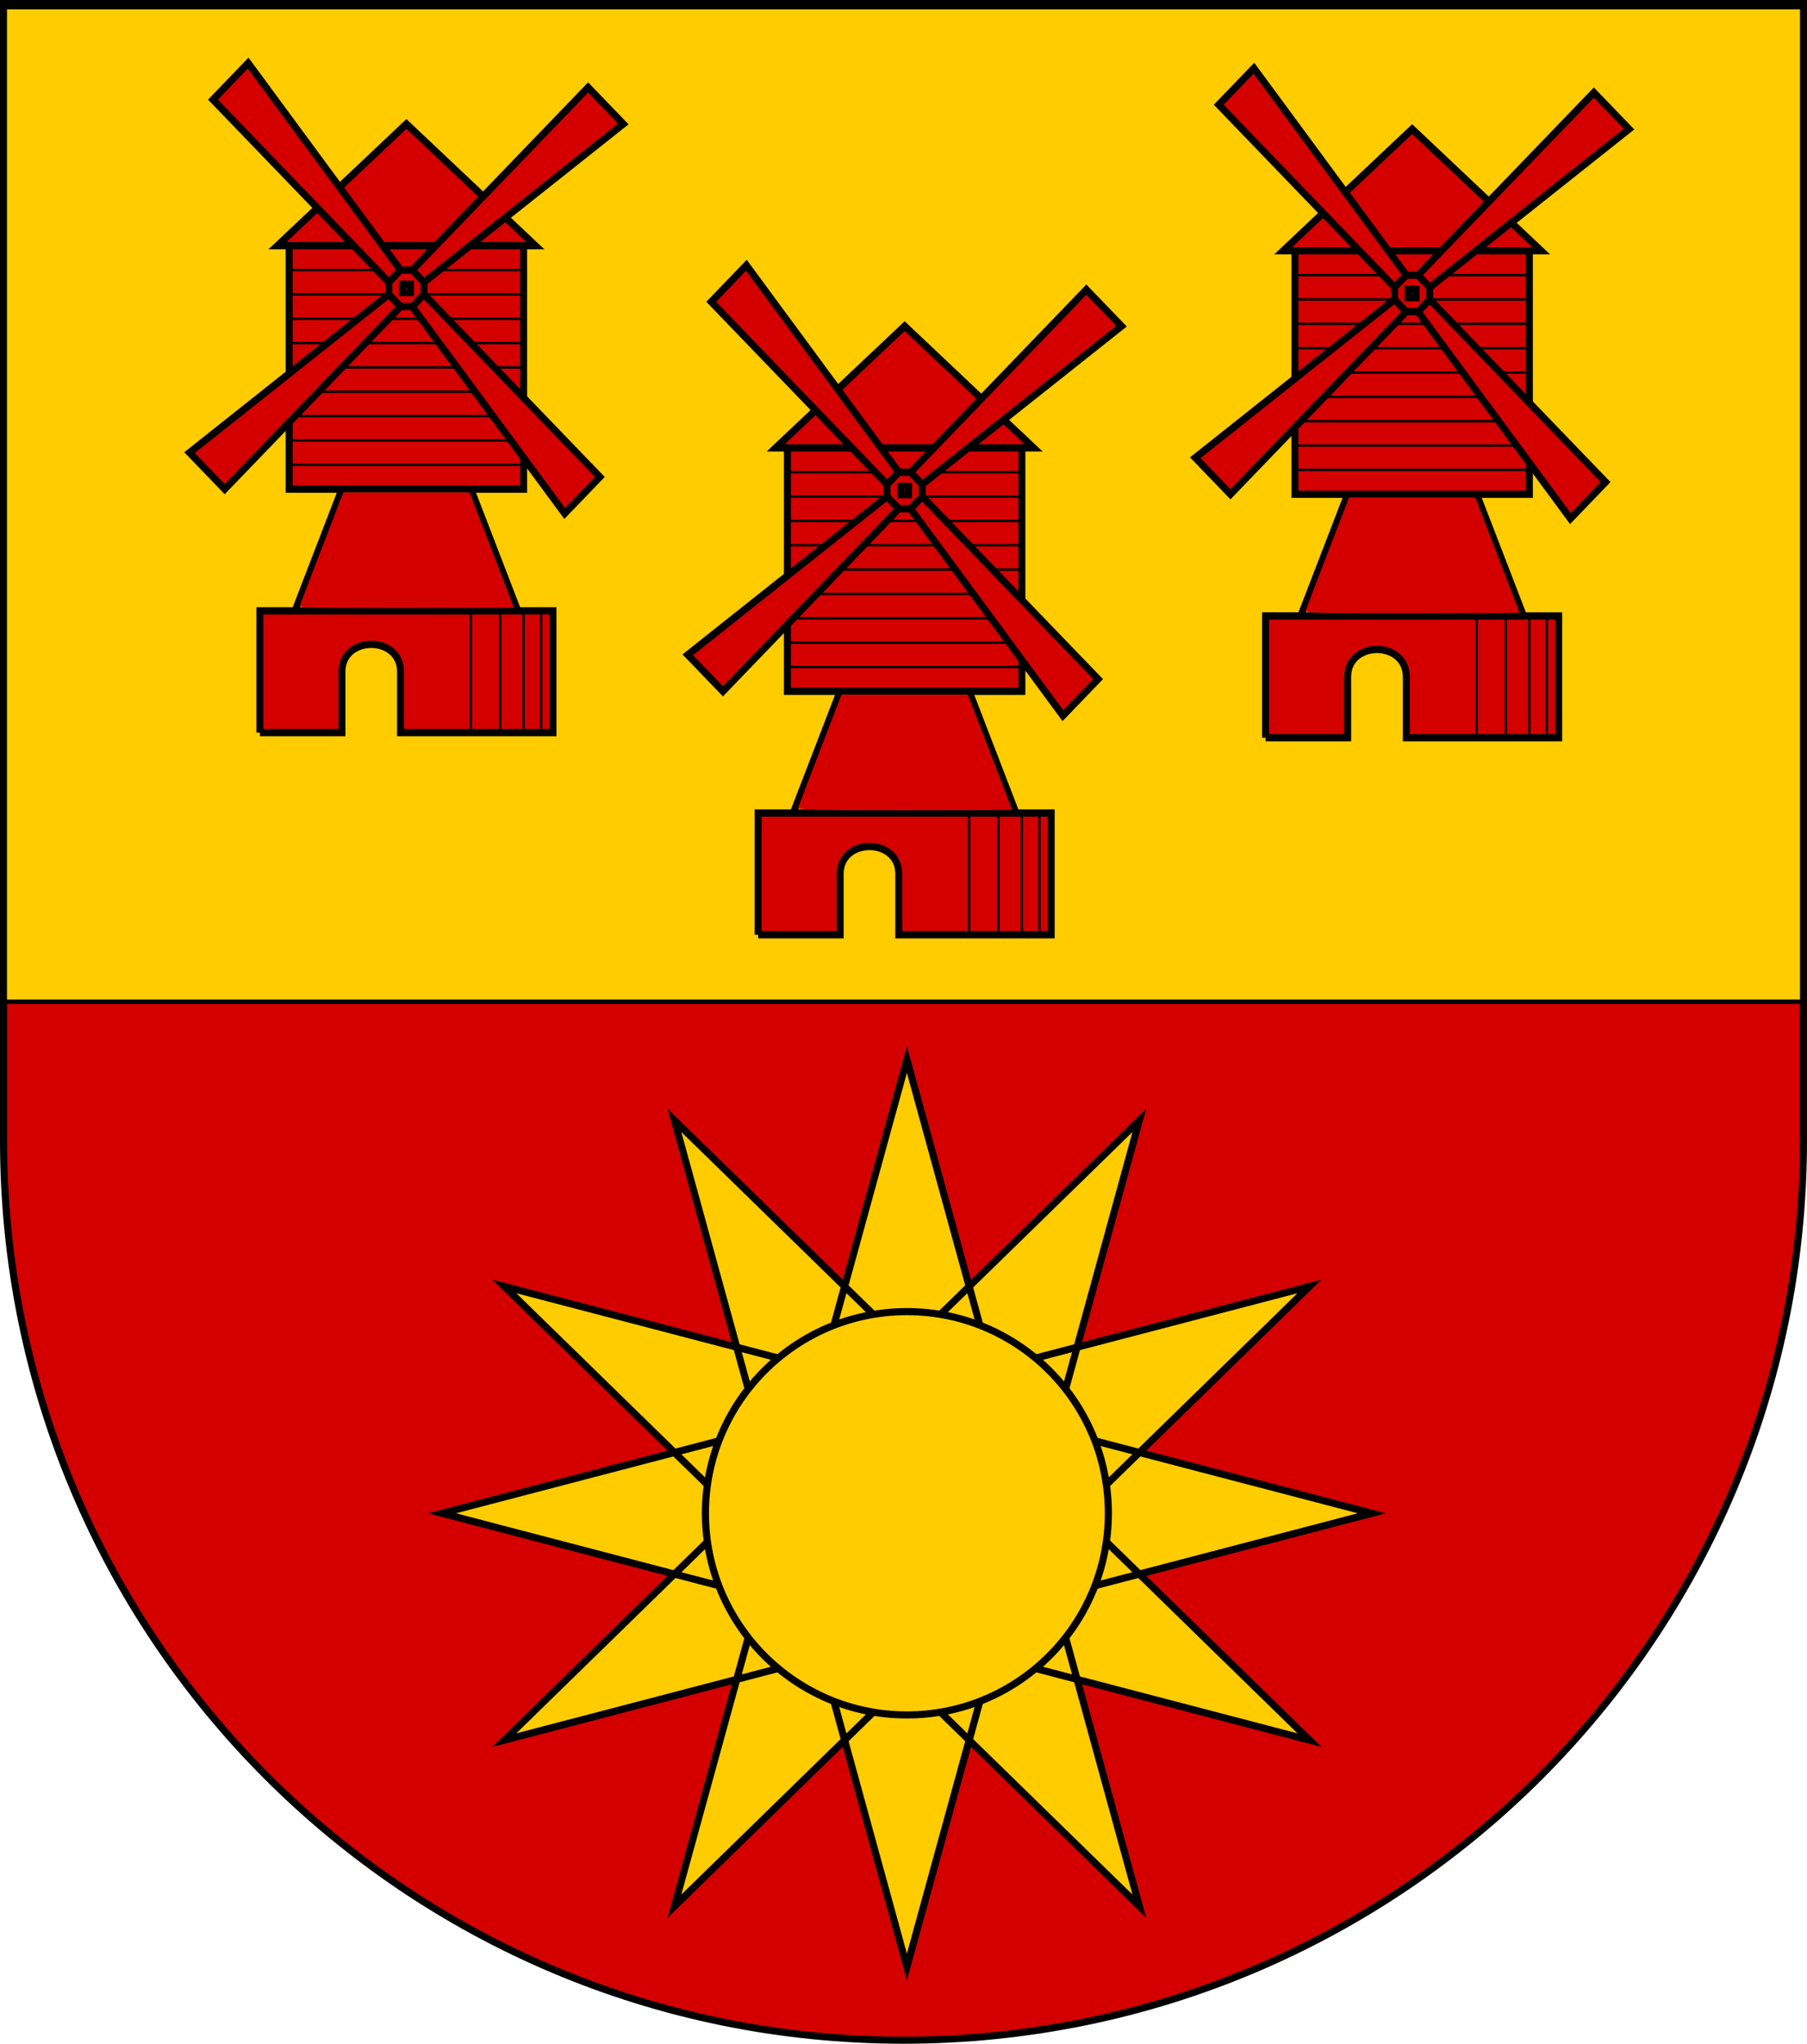<?xml version="1.0" encoding="UTF-8" standalone="no"?>
<!-- Created with Inkscape (http://www.inkscape.org/) -->

<svg
   xmlns:dc="http://purl.org/dc/elements/1.1/"
   xmlns:cc="http://creativecommons.org/ns#"
   xmlns:rdf="http://www.w3.org/1999/02/22-rdf-syntax-ns#"
   xmlns:svg="http://www.w3.org/2000/svg"
   xmlns="http://www.w3.org/2000/svg"
   xmlns:xlink="http://www.w3.org/1999/xlink"
   xmlns:sodipodi="http://sodipodi.sourceforge.net/DTD/sodipodi-0.dtd"
   xmlns:inkscape="http://www.inkscape.org/namespaces/inkscape"
   width="763"
   height="863"
   id="svg2"
   version="1.1"
   inkscape:version="0.48.0 r9654"
   sodipodi:docname="Wappen_Herrschaft_Sommerheide.svg">
  <defs
     id="defs4">
    <inkscape:perspective
       sodipodi:type="inkscape:persp3d"
       inkscape:vp_x="0 : 526.18109 : 1"
       inkscape:vp_y="0 : 1000 : 0"
       inkscape:vp_z="744.09448 : 526.18109 : 1"
       inkscape:persp3d-origin="372.04724 : 350.78739 : 1"
       id="perspective10" />
    <inkscape:perspective
       id="perspective2828"
       inkscape:persp3d-origin="0.5 : 0.33333333 : 1"
       inkscape:vp_z="1 : 0.5 : 1"
       inkscape:vp_y="0 : 1000 : 0"
       inkscape:vp_x="0 : 0.5 : 1"
       sodipodi:type="inkscape:persp3d" />
    <inkscape:perspective
       id="perspective2828-7"
       inkscape:persp3d-origin="0.5 : 0.33333333 : 1"
       inkscape:vp_z="1 : 0.5 : 1"
       inkscape:vp_y="0 : 1000 : 0"
       inkscape:vp_x="0 : 0.5 : 1"
       sodipodi:type="inkscape:persp3d" />
    <inkscape:perspective
       id="perspective3640"
       inkscape:persp3d-origin="0.5 : 0.33333333 : 1"
       inkscape:vp_z="1 : 0.5 : 1"
       inkscape:vp_y="0 : 1000 : 0"
       inkscape:vp_x="0 : 0.5 : 1"
       sodipodi:type="inkscape:persp3d" />
    <inkscape:perspective
       id="perspective3670"
       inkscape:persp3d-origin="0.5 : 0.33333333 : 1"
       inkscape:vp_z="1 : 0.5 : 1"
       inkscape:vp_y="0 : 1000 : 0"
       inkscape:vp_x="0 : 0.5 : 1"
       sodipodi:type="inkscape:persp3d" />
    <inkscape:perspective
       id="perspective3693"
       inkscape:persp3d-origin="0.5 : 0.33333333 : 1"
       inkscape:vp_z="1 : 0.5 : 1"
       inkscape:vp_y="0 : 1000 : 0"
       inkscape:vp_x="0 : 0.5 : 1"
       sodipodi:type="inkscape:persp3d" />
    <inkscape:perspective
       id="perspective3720"
       inkscape:persp3d-origin="0.5 : 0.33333333 : 1"
       inkscape:vp_z="1 : 0.5 : 1"
       inkscape:vp_y="0 : 1000 : 0"
       inkscape:vp_x="0 : 0.5 : 1"
       sodipodi:type="inkscape:persp3d" />
    <inkscape:perspective
       id="perspective3747"
       inkscape:persp3d-origin="0.5 : 0.33333333 : 1"
       inkscape:vp_z="1 : 0.5 : 1"
       inkscape:vp_y="0 : 1000 : 0"
       inkscape:vp_x="0 : 0.5 : 1"
       sodipodi:type="inkscape:persp3d" />
    <inkscape:perspective
       id="perspective3763"
       inkscape:persp3d-origin="0.5 : 0.33333333 : 1"
       inkscape:vp_z="1 : 0.5 : 1"
       inkscape:vp_y="0 : 1000 : 0"
       inkscape:vp_x="0 : 0.5 : 1"
       sodipodi:type="inkscape:persp3d" />
    <inkscape:perspective
       id="perspective3792"
       inkscape:persp3d-origin="0.5 : 0.33333333 : 1"
       inkscape:vp_z="1 : 0.5 : 1"
       inkscape:vp_y="0 : 1000 : 0"
       inkscape:vp_x="0 : 0.5 : 1"
       sodipodi:type="inkscape:persp3d" />
    <inkscape:perspective
       id="perspective3814"
       inkscape:persp3d-origin="0.5 : 0.33333333 : 1"
       inkscape:vp_z="1 : 0.5 : 1"
       inkscape:vp_y="0 : 1000 : 0"
       inkscape:vp_x="0 : 0.5 : 1"
       sodipodi:type="inkscape:persp3d" />
    <inkscape:perspective
       id="perspective3841"
       inkscape:persp3d-origin="0.5 : 0.33333333 : 1"
       inkscape:vp_z="1 : 0.5 : 1"
       inkscape:vp_y="0 : 1000 : 0"
       inkscape:vp_x="0 : 0.5 : 1"
       sodipodi:type="inkscape:persp3d" />
    <inkscape:perspective
       id="perspective3841-5"
       inkscape:persp3d-origin="0.5 : 0.33333333 : 1"
       inkscape:vp_z="1 : 0.5 : 1"
       inkscape:vp_y="0 : 1000 : 0"
       inkscape:vp_x="0 : 0.5 : 1"
       sodipodi:type="inkscape:persp3d" />
    <inkscape:perspective
       id="perspective3872"
       inkscape:persp3d-origin="0.5 : 0.33333333 : 1"
       inkscape:vp_z="1 : 0.5 : 1"
       inkscape:vp_y="0 : 1000 : 0"
       inkscape:vp_x="0 : 0.5 : 1"
       sodipodi:type="inkscape:persp3d" />
    <inkscape:perspective
       id="perspective3898"
       inkscape:persp3d-origin="0.5 : 0.33333333 : 1"
       inkscape:vp_z="1 : 0.5 : 1"
       inkscape:vp_y="0 : 1000 : 0"
       inkscape:vp_x="0 : 0.5 : 1"
       sodipodi:type="inkscape:persp3d" />
    <inkscape:perspective
       id="perspective3920"
       inkscape:persp3d-origin="0.5 : 0.33333333 : 1"
       inkscape:vp_z="1 : 0.5 : 1"
       inkscape:vp_y="0 : 1000 : 0"
       inkscape:vp_x="0 : 0.5 : 1"
       sodipodi:type="inkscape:persp3d" />
    <inkscape:perspective
       id="perspective2860"
       inkscape:persp3d-origin="0.5 : 0.33333333 : 1"
       inkscape:vp_z="1 : 0.5 : 1"
       inkscape:vp_y="0 : 1000 : 0"
       inkscape:vp_x="0 : 0.5 : 1"
       sodipodi:type="inkscape:persp3d" />
    <inkscape:perspective
       id="perspective3672"
       inkscape:persp3d-origin="0.5 : 0.33333333 : 1"
       inkscape:vp_z="1 : 0.5 : 1"
       inkscape:vp_y="0 : 1000 : 0"
       inkscape:vp_x="0 : 0.5 : 1"
       sodipodi:type="inkscape:persp3d" />
    <inkscape:perspective
       id="perspective3695"
       inkscape:persp3d-origin="0.5 : 0.33333333 : 1"
       inkscape:vp_z="1 : 0.5 : 1"
       inkscape:vp_y="0 : 1000 : 0"
       inkscape:vp_x="0 : 0.5 : 1"
       sodipodi:type="inkscape:persp3d" />
    <inkscape:perspective
       id="perspective3261"
       inkscape:persp3d-origin="0.5 : 0.33333333 : 1"
       inkscape:vp_z="1 : 0.5 : 1"
       inkscape:vp_y="0 : 1000 : 0"
       inkscape:vp_x="0 : 0.5 : 1"
       sodipodi:type="inkscape:persp3d" />
    <inkscape:perspective
       id="perspective2828-1"
       inkscape:persp3d-origin="0.5 : 0.33333333 : 1"
       inkscape:vp_z="1 : 0.5 : 1"
       inkscape:vp_y="0 : 1000 : 0"
       inkscape:vp_x="0 : 0.5 : 1"
       sodipodi:type="inkscape:persp3d" />
    <inkscape:perspective
       id="perspective3652"
       inkscape:persp3d-origin="0.5 : 0.33333333 : 1"
       inkscape:vp_z="1 : 0.5 : 1"
       inkscape:vp_y="0 : 1000 : 0"
       inkscape:vp_x="0 : 0.5 : 1"
       sodipodi:type="inkscape:persp3d" />
    <inkscape:perspective
       id="perspective3652-2"
       inkscape:persp3d-origin="0.5 : 0.33333333 : 1"
       inkscape:vp_z="1 : 0.5 : 1"
       inkscape:vp_y="0 : 1000 : 0"
       inkscape:vp_x="0 : 0.5 : 1"
       sodipodi:type="inkscape:persp3d" />
    <inkscape:perspective
       id="perspective3652-5"
       inkscape:persp3d-origin="0.5 : 0.33333333 : 1"
       inkscape:vp_z="1 : 0.5 : 1"
       inkscape:vp_y="0 : 1000 : 0"
       inkscape:vp_x="0 : 0.5 : 1"
       sodipodi:type="inkscape:persp3d" />
    <inkscape:perspective
       id="perspective3727"
       inkscape:persp3d-origin="0.5 : 0.33333333 : 1"
       inkscape:vp_z="1 : 0.5 : 1"
       inkscape:vp_y="0 : 1000 : 0"
       inkscape:vp_x="0 : 0.5 : 1"
       sodipodi:type="inkscape:persp3d" />
    <inkscape:perspective
       id="perspective3843"
       inkscape:persp3d-origin="0.5 : 0.33333333 : 1"
       inkscape:vp_z="1 : 0.5 : 1"
       inkscape:vp_y="0 : 1000 : 0"
       inkscape:vp_x="0 : 0.5 : 1"
       sodipodi:type="inkscape:persp3d" />
    <inkscape:perspective
       id="perspective3970"
       inkscape:persp3d-origin="0.5 : 0.33333333 : 1"
       inkscape:vp_z="1 : 0.5 : 1"
       inkscape:vp_y="0 : 1000 : 0"
       inkscape:vp_x="0 : 0.5 : 1"
       sodipodi:type="inkscape:persp3d" />
    <inkscape:perspective
       id="perspective4007"
       inkscape:persp3d-origin="0.5 : 0.33333333 : 1"
       inkscape:vp_z="1 : 0.5 : 1"
       inkscape:vp_y="0 : 1000 : 0"
       inkscape:vp_x="0 : 0.5 : 1"
       sodipodi:type="inkscape:persp3d" />
    <inkscape:perspective
       id="perspective4062"
       inkscape:persp3d-origin="0.5 : 0.33333333 : 1"
       inkscape:vp_z="1 : 0.5 : 1"
       inkscape:vp_y="0 : 1000 : 0"
       inkscape:vp_x="0 : 0.5 : 1"
       sodipodi:type="inkscape:persp3d" />
    <inkscape:perspective
       id="perspective4153"
       inkscape:persp3d-origin="0.5 : 0.33333333 : 1"
       inkscape:vp_z="1 : 0.5 : 1"
       inkscape:vp_y="0 : 1000 : 0"
       inkscape:vp_x="0 : 0.5 : 1"
       sodipodi:type="inkscape:persp3d" />
    <inkscape:perspective
       id="perspective4316"
       inkscape:persp3d-origin="0.5 : 0.33333333 : 1"
       inkscape:vp_z="1 : 0.5 : 1"
       inkscape:vp_y="0 : 1000 : 0"
       inkscape:vp_x="0 : 0.5 : 1"
       sodipodi:type="inkscape:persp3d" />
    <inkscape:perspective
       id="perspective4316-9"
       inkscape:persp3d-origin="0.5 : 0.33333333 : 1"
       inkscape:vp_z="1 : 0.5 : 1"
       inkscape:vp_y="0 : 1000 : 0"
       inkscape:vp_x="0 : 0.5 : 1"
       sodipodi:type="inkscape:persp3d" />
    <inkscape:perspective
       id="perspective2898"
       inkscape:persp3d-origin="0.5 : 0.33333333 : 1"
       inkscape:vp_z="1 : 0.5 : 1"
       inkscape:vp_y="0 : 1000 : 0"
       inkscape:vp_x="0 : 0.5 : 1"
       sodipodi:type="inkscape:persp3d" />
    <inkscape:perspective
       id="perspective3337"
       inkscape:persp3d-origin="0.5 : 0.33333333 : 1"
       inkscape:vp_z="1 : 0.5 : 1"
       inkscape:vp_y="0 : 1000 : 0"
       inkscape:vp_x="0 : 0.5 : 1"
       sodipodi:type="inkscape:persp3d" />
    <inkscape:perspective
       id="perspective3373"
       inkscape:persp3d-origin="0.5 : 0.33333333 : 1"
       inkscape:vp_z="1 : 0.5 : 1"
       inkscape:vp_y="0 : 1000 : 0"
       inkscape:vp_x="0 : 0.5 : 1"
       sodipodi:type="inkscape:persp3d" />
    <inkscape:perspective
       id="perspective2996"
       inkscape:persp3d-origin="0.5 : 0.33333333 : 1"
       inkscape:vp_z="1 : 0.5 : 1"
       inkscape:vp_y="0 : 1000 : 0"
       inkscape:vp_x="0 : 0.5 : 1"
       sodipodi:type="inkscape:persp3d" />
    <inkscape:perspective
       id="perspective3149"
       inkscape:persp3d-origin="0.5 : 0.33333333 : 1"
       inkscape:vp_z="1 : 0.5 : 1"
       inkscape:vp_y="0 : 1000 : 0"
       inkscape:vp_x="0 : 0.5 : 1"
       sodipodi:type="inkscape:persp3d" />
    <inkscape:perspective
       id="perspective3758"
       inkscape:persp3d-origin="0.5 : 0.33333333 : 1"
       inkscape:vp_z="1 : 0.5 : 1"
       inkscape:vp_y="0 : 1000 : 0"
       inkscape:vp_x="0 : 0.5 : 1"
       sodipodi:type="inkscape:persp3d" />
    <inkscape:perspective
       id="perspective3742"
       inkscape:persp3d-origin="0.5 : 0.33333333 : 1"
       inkscape:vp_z="1 : 0.5 : 1"
       inkscape:vp_y="0 : 1000 : 0"
       inkscape:vp_x="0 : 0.5 : 1"
       sodipodi:type="inkscape:persp3d" />
    <inkscape:perspective
       id="perspective3773"
       inkscape:persp3d-origin="0.5 : 0.33333333 : 1"
       inkscape:vp_z="1 : 0.5 : 1"
       inkscape:vp_y="0 : 1000 : 0"
       inkscape:vp_x="0 : 0.5 : 1"
       sodipodi:type="inkscape:persp3d" />
    <inkscape:perspective
       id="perspective3884"
       inkscape:persp3d-origin="0.5 : 0.33333333 : 1"
       inkscape:vp_z="1 : 0.5 : 1"
       inkscape:vp_y="0 : 1000 : 0"
       inkscape:vp_x="0 : 0.5 : 1"
       sodipodi:type="inkscape:persp3d" />
    <inkscape:perspective
       id="perspective3020"
       inkscape:persp3d-origin="0.5 : 0.33333333 : 1"
       inkscape:vp_z="1 : 0.5 : 1"
       inkscape:vp_y="0 : 1000 : 0"
       inkscape:vp_x="0 : 0.5 : 1"
       sodipodi:type="inkscape:persp3d" />
    <style
       id="style3209"
       type="text/css">
  .Rand1 { stroke: #202020; stroke-width:15; }
  .Rand2 { stroke: #202020; stroke-width:30; }
  .Rand6 { stroke: #202020; stroke-width:90; }
  .Schwarz { fill: #000000; }
  .Grün { fill: #00b200; }
  .Rot { fill: #ff0000; }
  .Gold { fill: #ffef00; }
  .Silber { fill: #ffffff; }
  </style>
    <clipPath
       id="clippath">
      <path
         id="path3207"
         d="M360,4140 A3240,3240 0.0 0 0 6840,4140 L6840,270 L360,270 L360,4140 Z" />
    </clipPath>
    <inkscape:perspective
       id="perspective3260"
       inkscape:persp3d-origin="219 : 160 : 1"
       inkscape:vp_z="438 : 240 : 1"
       inkscape:vp_y="0 : 1000 : 0"
       inkscape:vp_x="0 : 240 : 1"
       sodipodi:type="inkscape:persp3d" />
    <linearGradient
       id="linearGradient2893">
      <stop
         id="stop2895"
         offset="0"
         style="stop-color:white;stop-opacity:0.314;" />
      <stop
         style="stop-color:white;stop-opacity:0.251;"
         offset="0.19"
         id="stop2897" />
      <stop
         id="stop2901"
         offset="0.6"
         style="stop-color:#6b6b6b;stop-opacity:0.125;" />
      <stop
         id="stop2899"
         offset="1"
         style="stop-color:black;stop-opacity:0.125;" />
    </linearGradient>
    <inkscape:perspective
       id="perspective3701"
       inkscape:persp3d-origin="300 : 220 : 1"
       inkscape:vp_z="600 : 330 : 1"
       inkscape:vp_y="0 : 1000 : 0"
       inkscape:vp_x="0 : 330 : 1"
       sodipodi:type="inkscape:persp3d" />
    <radialGradient
       r="300"
       fy="218.901"
       fx="225.524"
       cy="218.901"
       cx="225.524"
       gradientTransform="matrix(0,1.386,-1.323,-5.741131e-8,-158.082,-109.541)"
       gradientUnits="userSpaceOnUse"
       id="radialGradient2871"
       xlink:href="#linearGradient2955"
       inkscape:collect="always" />
    <radialGradient
       r="300"
       fy="218.901"
       fx="225.524"
       cy="218.901"
       cx="225.524"
       gradientTransform="matrix(0,1.749,-1.593,-1.049767e-7,551.788,-191.29)"
       gradientUnits="userSpaceOnUse"
       id="radialGradient2865"
       xlink:href="#linearGradient2955"
       inkscape:collect="always" />
    <radialGradient
       r="300"
       fy="218.901"
       fx="225.524"
       cy="218.901"
       cx="225.524"
       gradientTransform="matrix(-4.167939e-4,2.183,-1.884,-3.599562e-4,615.597,-289.121)"
       gradientUnits="userSpaceOnUse"
       id="radialGradient1911"
       xlink:href="#linearGradient2955"
       inkscape:collect="always" />
    <clipPath
       id="clip">
      <path
         id="path10"
         d="M 0,-200 L 0,600 L 300,600 L 300,-200 L 0,-200 z " />
    </clipPath>
    <polygon
       points="0,-1 0.588,0.809 -0.951,-0.309 0.951,-0.309 -0.588,0.809 0,-1 "
       transform="scale(53,53)"
       id="star" />
    <radialGradient
       gradientUnits="userSpaceOnUse"
       gradientTransform="matrix(-4.167939e-4,2.183,-1.884,-3.599562e-4,615.597,-289.121)"
       r="300"
       fy="218.901"
       fx="225.524"
       cy="218.901"
       cx="225.524"
       id="radialGradient2961"
       xlink:href="#linearGradient2955"
       inkscape:collect="always" />
    <linearGradient
       id="linearGradient2955">
      <stop
         style="stop-color:#fd0000;stop-opacity:1;"
         offset="0"
         id="stop2867" />
      <stop
         id="stop2873"
         offset="0.5"
         style="stop-color:#e77275;stop-opacity:0.659;" />
      <stop
         id="stop2959"
         offset="1"
         style="stop-color:black;stop-opacity:0.323;" />
    </linearGradient>
    <linearGradient
       id="linearGradient2885">
      <stop
         style="stop-color:white;stop-opacity:1;"
         offset="0"
         id="stop2887" />
      <stop
         id="stop2891"
         offset="0.229"
         style="stop-color:white;stop-opacity:1;" />
      <stop
         style="stop-color:black;stop-opacity:1;"
         offset="1"
         id="stop2889" />
    </linearGradient>
    <linearGradient
       id="linearGradient2893-4">
      <stop
         id="stop2895-8"
         offset="0"
         style="stop-color:white;stop-opacity:0.314;" />
      <stop
         style="stop-color:white;stop-opacity:0.251;"
         offset="0.19"
         id="stop2897-8" />
      <stop
         id="stop2901-2"
         offset="0.6"
         style="stop-color:#6b6b6b;stop-opacity:0.125;" />
      <stop
         id="stop2899-4"
         offset="1"
         style="stop-color:black;stop-opacity:0.125;" />
    </linearGradient>
    <inkscape:perspective
       id="perspective6534"
       inkscape:persp3d-origin="300 : 220 : 1"
       inkscape:vp_z="600 : 330 : 1"
       inkscape:vp_y="0 : 1000 : 0"
       inkscape:vp_x="0 : 330 : 1"
       sodipodi:type="inkscape:persp3d" />
    <inkscape:perspective
       id="perspective6684"
       inkscape:persp3d-origin="0.5 : 0.33333333 : 1"
       inkscape:vp_z="1 : 0.5 : 1"
       inkscape:vp_y="0 : 1000 : 0"
       inkscape:vp_x="0 : 0.5 : 1"
       sodipodi:type="inkscape:persp3d" />
    <inkscape:perspective
       id="perspective6684-7"
       inkscape:persp3d-origin="0.5 : 0.33333333 : 1"
       inkscape:vp_z="1 : 0.5 : 1"
       inkscape:vp_y="0 : 1000 : 0"
       inkscape:vp_x="0 : 0.5 : 1"
       sodipodi:type="inkscape:persp3d" />
  </defs>
  <sodipodi:namedview
     id="base"
     pagecolor="#ffffff"
     bordercolor="#666666"
     borderopacity="1.0"
     inkscape:pageopacity="0.0"
     inkscape:pageshadow="2"
     inkscape:zoom="0.35355339"
     inkscape:cx="386.71344"
     inkscape:cy="284.26498"
     inkscape:document-units="px"
     inkscape:current-layer="layer1"
     showgrid="true"
     inkscape:window-width="1366"
     inkscape:window-height="706"
     inkscape:window-x="-8"
     inkscape:window-y="-8"
     inkscape:window-maximized="1"
     inkscape:snap-grids="true">
    <inkscape:grid
       type="xygrid"
       id="grid2816"
       empspacing="5"
       visible="true"
       enabled="true"
       snapvisiblegridlinesonly="true" />
  </sodipodi:namedview>
  <g
     inkscape:label="Ebene 1"
     inkscape:groupmode="layer"
     id="layer1"
     transform="translate(-1.644,-192.036)">
    <path
       style="fill:#d40000;fill-opacity:1;stroke:#000000;stroke-width:3;stroke-miterlimit:4;stroke-opacity:1;stroke-dasharray:none"
       d="m 3.144,193.536 0,480 c 0,209.868 170.132,380 380,380 209.868,0 380,-170.132 380,-380 l 0,-480 -760,0 z"
       id="path2850" />
    <g
       style="fill:#008000;stroke:#000000;stroke-width:2.989;stroke-miterlimit:4;stroke-opacity:1;stroke-dasharray:none"
       id="layer7"
       transform="matrix(0.967,-0.029,0.027,1.04,126.859,303.096)" />
    <path
       sodipodi:type="arc"
       style="opacity:0.615;fill:#fcef3c;fill-opacity:0.991;fill-rule:evenodd;stroke:#000000;stroke-width:2.5;stroke-linecap:round;stroke-linejoin:round;stroke-miterlimit:4;stroke-opacity:1;stroke-dasharray:none;stroke-dashoffset:0"
       id="path13306"
       sodipodi:cx="-95.744682"
       sodipodi:cy="276.70212"
       sodipodi:rx="0"
       sodipodi:ry="4.7872343"
       sodipodi:start="1.357941"
       sodipodi:end="6.2831853"
       transform="translate(-27.926,297.069)" />
    <g
       transform="matrix(-1.034,0.896,-0.896,-1.034,614.759,1153.958)"
       id="g3189"
       style="fill:#fcef3c;fill-opacity:1;stroke:#000000;stroke-width:1.827;stroke-miterlimit:4;stroke-opacity:1;stroke-dasharray:none;display:inline" />
    <g
       id="layer4"
       inkscape:label="Meubles"
       transform="translate(-919.856,112.86)" />
    <rect
       style="fill:#ffcc00;fill-opacity:1;stroke:#000000;stroke-width:1.901;stroke-miterlimit:4;stroke-opacity:1;stroke-dasharray:none"
       id="rect2870"
       width="759.001"
       height="420"
       x="3.644"
       y="195.036" />
    <path
       inkscape:connector-curvature="0"
       style="fill:#ffcc00;fill-opacity:1;stroke:#000000;stroke-width:3;stroke-miterlimit:4;stroke-opacity:1;stroke-dasharray:none"
       d="M 384.574,1022.634 286.418,665.109 554.587,926.835 188.261,831.037 554.587,735.238 286.418,996.964 384.574,639.439 482.731,996.964 214.562,735.238 580.888,831.037 214.562,926.835 482.731,665.109 384.574,1022.634 z"
       id="path6054-8" />
    <path
       inkscape:connector-curvature="0"
       style="fill:#ffcc00;fill-opacity:1;stroke:#000000;stroke-width:3;stroke-miterlimit:4;stroke-opacity:1;stroke-dasharray:none"
       d="m 469.644,831.036 c 0,47.029 -38.087,85.154 -85.069,85.154 -46.983,0 -85.069,-38.125 -85.069,-85.154 0,-47.029 38.087,-85.154 85.069,-85.154 46.982,0 85.069,38.125 85.069,85.154 z"
       id="path6058-0" />
    <g
       id="g4164-8"
       transform="matrix(0.495,0,0,0.514,111.373,28.905)"
       style="fill:#d40000;fill-opacity:1">
      <g
         id="g4194-5"
         transform="translate(1.019,0)"
         style="fill:#d40000;fill-opacity:1" />
      <path
         inkscape:connector-curvature="0"
         style="fill:#d40000;fill-opacity:1;fill-rule:evenodd;stroke:#000000;stroke-width:5.945;stroke-linecap:butt;stroke-linejoin:miter;stroke-miterlimit:4;stroke-opacity:1;stroke-dasharray:none"
         id="path4196-1"
         d="m 25,519.212 -10,0 110,-100 110,100 -10,0" />
      <path
         inkscape:connector-curvature="0"
         style="fill:#d40000;fill-opacity:1;fill-rule:evenodd;stroke:#000000;stroke-width:5.945;stroke-linecap:butt;stroke-linejoin:miter;stroke-miterlimit:4;stroke-opacity:1;stroke-dasharray:none"
         id="path4198-0"
         d="m 0,919.212 70,0 0,-50 c 0,-30 50,-30 50,0 l 0,50 130,0 0,-100 -250,0 0,100" />
      <path
         inkscape:connector-curvature="0"
         style="fill:#d40000;fill-opacity:1;stroke:#000000;stroke-width:5.945;stroke-linecap:butt;stroke-linejoin:miter;stroke-miterlimit:4;stroke-opacity:1;stroke-dasharray:none"
         id="path4200-0"
         d="m 30,819.212 40,-100" />
      <path
         inkscape:connector-curvature="0"
         style="fill:#d40000;fill-opacity:1;stroke:#000000;stroke-width:5.945;stroke-linecap:butt;stroke-linejoin:miter;stroke-miterlimit:4;stroke-opacity:1;stroke-dasharray:none"
         id="path4202-0"
         d="m 220,819.212 -40,-100" />
      <rect
         style="fill:#d40000;fill-opacity:1;fill-rule:evenodd;stroke:#000000;stroke-width:5.945;stroke-miterlimit:4;stroke-opacity:1;stroke-dasharray:none"
         id="rect4204-5"
         y="519.212"
         x="25"
         height="200"
         width="200" />
      <path
         inkscape:connector-curvature="0"
         style="fill:#d40000;fill-opacity:1;stroke:#000000;stroke-width:1.982px;stroke-linecap:butt;stroke-linejoin:miter;stroke-opacity:1"
         id="path4144-0"
         d="m 25,699.212 200,0" />
      <rect
         style="fill:#d40000;fill-opacity:1;fill-rule:evenodd;stroke:#000000;stroke-width:5.945;stroke-miterlimit:4;stroke-opacity:1;stroke-dasharray:none"
         id="rect4207-1"
         y="549.212"
         x="120"
         height="10"
         width="10" />
      <path
         inkscape:connector-curvature="0"
         style="fill:#d40000;fill-opacity:1;stroke:#000000;stroke-width:1.982px;stroke-linecap:butt;stroke-linejoin:miter;stroke-opacity:1"
         id="path4115-8"
         d="m 25,539.212 200,0" />
      <path
         inkscape:connector-curvature="0"
         style="fill:#d40000;fill-opacity:1;stroke:#000000;stroke-width:1.982px;stroke-linecap:butt;stroke-linejoin:miter;stroke-opacity:1"
         id="path4117-7"
         d="m 25,559.212 c 200,0 200,0 200,0" />
      <path
         inkscape:connector-curvature="0"
         style="fill:#d40000;fill-opacity:1;stroke:#000000;stroke-width:1.982px;stroke-linecap:butt;stroke-linejoin:miter;stroke-opacity:1"
         id="path4132-2"
         d="m 25,579.212 195,0 5,0" />
      <path
         inkscape:connector-curvature="0"
         style="fill:#d40000;fill-opacity:1;stroke:#000000;stroke-width:1.982px;stroke-linecap:butt;stroke-linejoin:miter;stroke-opacity:1"
         id="path4134-5"
         d="m 25,599.212 200,0 0,0" />
      <path
         inkscape:connector-curvature="0"
         style="fill:#d40000;fill-opacity:1;stroke:#000000;stroke-width:1.982px;stroke-linecap:butt;stroke-linejoin:miter;stroke-opacity:1"
         id="path4136-0"
         d="m 25,619.212 200,0" />
      <path
         inkscape:connector-curvature="0"
         style="fill:#d40000;fill-opacity:1;stroke:#000000;stroke-width:1.982px;stroke-linecap:butt;stroke-linejoin:miter;stroke-opacity:1"
         id="path4138-2"
         d="m 25,639.212 200,0" />
      <path
         inkscape:connector-curvature="0"
         style="fill:#d40000;fill-opacity:1;stroke:#000000;stroke-width:1.982px;stroke-linecap:butt;stroke-linejoin:miter;stroke-opacity:1"
         id="path4140-8"
         d="m 25,659.212 200,0" />
      <path
         inkscape:connector-curvature="0"
         style="fill:#d40000;fill-opacity:1;stroke:#000000;stroke-width:1.982px;stroke-linecap:butt;stroke-linejoin:miter;stroke-opacity:1"
         id="path4142-9"
         d="m 25,679.212 200,0" />
      <path
         inkscape:connector-curvature="0"
         style="fill:#d40000;fill-opacity:1;fill-rule:evenodd;stroke:#000000;stroke-width:5.945;stroke-linecap:butt;stroke-linejoin:miter;stroke-miterlimit:4;stroke-opacity:1;stroke-dasharray:none"
         id="path4217-0"
         d="m 130,539.212 150,-150 30,30 -170,130 0,10 150,150 -30,30 -130,-170 -10,0 -150,150 -30,-30 170,-130 0,-10 -150,-150 30,-30 130,170 10,0" />
      <path
         inkscape:connector-curvature="0"
         style="fill:#d40000;fill-opacity:1;fill-rule:evenodd;stroke:#000000;stroke-width:5.945;stroke-linecap:butt;stroke-linejoin:miter;stroke-miterlimit:4;stroke-opacity:1;stroke-dasharray:none"
         id="path4219-5"
         d="m 110,549.212 10,-10 0,0" />
      <path
         inkscape:connector-curvature="0"
         style="fill:#d40000;fill-opacity:1;fill-rule:evenodd;stroke:#000000;stroke-width:5.945;stroke-linecap:butt;stroke-linejoin:miter;stroke-miterlimit:4;stroke-opacity:1;stroke-dasharray:none"
         id="path4221-2"
         d="m 130,539.212 10,10" />
      <path
         inkscape:connector-curvature="0"
         style="fill:#d40000;fill-opacity:1;fill-rule:evenodd;stroke:#000000;stroke-width:5.945;stroke-linecap:butt;stroke-linejoin:miter;stroke-miterlimit:4;stroke-opacity:1;stroke-dasharray:none"
         id="path4223-1"
         d="m 140,559.212 -10,10" />
      <path
         inkscape:connector-curvature="0"
         style="fill:#d40000;fill-opacity:1;fill-rule:evenodd;stroke:#000000;stroke-width:5.945;stroke-linecap:butt;stroke-linejoin:miter;stroke-miterlimit:4;stroke-opacity:1;stroke-dasharray:none"
         id="path4225-3"
         d="m 120,569.212 -10,-10" />
      <path
         inkscape:connector-curvature="0"
         style="fill:#d40000;fill-opacity:1;fill-rule:evenodd;stroke:#000000;stroke-width:5.945;stroke-miterlimit:4;stroke-opacity:1;stroke-dasharray:none"
         id="path4227-7"
         d="m 121.608,554.274 0,-3.39 3.39,0 3.39,0 0,3.39 0,3.39 -3.39,0 -3.39,0 0,-3.39 z" />
      <path
         inkscape:connector-curvature="0"
         style="fill:#d40000;fill-opacity:1;fill-rule:evenodd;stroke:none"
         id="path4229-5"
         d="m 34.296,814.484 c 0.431,-1.354 8.898,-22.721 18.815,-47.482 l 18.031,-45.02 53.873,0 53.873,0 18.854,47.11 c 10.37,25.911 18.854,47.278 18.854,47.482 0,0.205 -41.194,0.372 -91.542,0.372 -86.544,0 -91.5,-0.134 -90.759,-2.462 z" />
      <path
         inkscape:connector-curvature="0"
         style="fill:#d40000;fill-opacity:1;stroke:#000000;stroke-width:1.982px;stroke-linecap:butt;stroke-linejoin:miter;stroke-opacity:1"
         id="path4156-0"
         d="m 240,919.212 0,-100 0,0" />
      <path
         inkscape:connector-curvature="0"
         style="fill:#d40000;fill-opacity:1;stroke:#000000;stroke-width:1.982px;stroke-linecap:butt;stroke-linejoin:miter;stroke-opacity:1"
         id="path4158-7"
         d="m 225,919.212 0,-100" />
      <path
         inkscape:connector-curvature="0"
         style="fill:#d40000;fill-opacity:1;stroke:#000000;stroke-width:1.982px;stroke-linecap:butt;stroke-linejoin:miter;stroke-opacity:1"
         id="path4160-2"
         d="m 205,919.212 0,-100" />
      <path
         inkscape:connector-curvature="0"
         style="fill:#d40000;fill-opacity:1;stroke:#000000;stroke-width:1.982px;stroke-linecap:butt;stroke-linejoin:miter;stroke-opacity:1"
         id="path4162-2"
         d="m 180,919.212 0,-100" />
    </g>
    <g
       id="g4164-8-8"
       transform="matrix(0.495,0,0,0.514,321.751,114.274)"
       style="fill:#d40000;fill-opacity:1">
      <g
         id="g4194-5-6"
         transform="translate(1.019,0)"
         style="fill:#d40000;fill-opacity:1" />
      <path
         inkscape:connector-curvature="0"
         style="fill:#d40000;fill-opacity:1;fill-rule:evenodd;stroke:#000000;stroke-width:5.945;stroke-linecap:butt;stroke-linejoin:miter;stroke-miterlimit:4;stroke-opacity:1;stroke-dasharray:none"
         id="path4196-1-9"
         d="m 25,519.212 -10,0 110,-100 110,100 -10,0" />
      <path
         inkscape:connector-curvature="0"
         style="fill:#d40000;fill-opacity:1;fill-rule:evenodd;stroke:#000000;stroke-width:5.945;stroke-linecap:butt;stroke-linejoin:miter;stroke-miterlimit:4;stroke-opacity:1;stroke-dasharray:none"
         id="path4198-0-7"
         d="m 0,919.212 70,0 0,-50 c 0,-30 50,-30 50,0 l 0,50 130,0 0,-100 -250,0 0,100" />
      <path
         inkscape:connector-curvature="0"
         style="fill:#d40000;fill-opacity:1;stroke:#000000;stroke-width:5.945;stroke-linecap:butt;stroke-linejoin:miter;stroke-miterlimit:4;stroke-opacity:1;stroke-dasharray:none"
         id="path4200-0-4"
         d="m 30,819.212 40,-100" />
      <path
         inkscape:connector-curvature="0"
         style="fill:#d40000;fill-opacity:1;stroke:#000000;stroke-width:5.945;stroke-linecap:butt;stroke-linejoin:miter;stroke-miterlimit:4;stroke-opacity:1;stroke-dasharray:none"
         id="path4202-0-7"
         d="m 220,819.212 -40,-100" />
      <rect
         style="fill:#d40000;fill-opacity:1;fill-rule:evenodd;stroke:#000000;stroke-width:5.945;stroke-miterlimit:4;stroke-opacity:1;stroke-dasharray:none"
         id="rect4204-5-7"
         y="519.212"
         x="25"
         height="200"
         width="200" />
      <path
         inkscape:connector-curvature="0"
         style="fill:#d40000;fill-opacity:1;stroke:#000000;stroke-width:1.982px;stroke-linecap:butt;stroke-linejoin:miter;stroke-opacity:1"
         id="path4144-0-3"
         d="m 25,699.212 200,0" />
      <rect
         style="fill:#d40000;fill-opacity:1;fill-rule:evenodd;stroke:#000000;stroke-width:5.945;stroke-miterlimit:4;stroke-opacity:1;stroke-dasharray:none"
         id="rect4207-1-6"
         y="549.212"
         x="120"
         height="10"
         width="10" />
      <path
         inkscape:connector-curvature="0"
         style="fill:#d40000;fill-opacity:1;stroke:#000000;stroke-width:1.982px;stroke-linecap:butt;stroke-linejoin:miter;stroke-opacity:1"
         id="path4115-8-5"
         d="m 25,539.212 200,0" />
      <path
         inkscape:connector-curvature="0"
         style="fill:#d40000;fill-opacity:1;stroke:#000000;stroke-width:1.982px;stroke-linecap:butt;stroke-linejoin:miter;stroke-opacity:1"
         id="path4117-7-9"
         d="m 25,559.212 c 200,0 200,0 200,0" />
      <path
         inkscape:connector-curvature="0"
         style="fill:#d40000;fill-opacity:1;stroke:#000000;stroke-width:1.982px;stroke-linecap:butt;stroke-linejoin:miter;stroke-opacity:1"
         id="path4132-2-8"
         d="m 25,579.212 195,0 5,0" />
      <path
         inkscape:connector-curvature="0"
         style="fill:#d40000;fill-opacity:1;stroke:#000000;stroke-width:1.982px;stroke-linecap:butt;stroke-linejoin:miter;stroke-opacity:1"
         id="path4134-5-8"
         d="m 25,599.212 200,0 0,0" />
      <path
         inkscape:connector-curvature="0"
         style="fill:#d40000;fill-opacity:1;stroke:#000000;stroke-width:1.982px;stroke-linecap:butt;stroke-linejoin:miter;stroke-opacity:1"
         id="path4136-0-4"
         d="m 25,619.212 200,0" />
      <path
         inkscape:connector-curvature="0"
         style="fill:#d40000;fill-opacity:1;stroke:#000000;stroke-width:1.982px;stroke-linecap:butt;stroke-linejoin:miter;stroke-opacity:1"
         id="path4138-2-5"
         d="m 25,639.212 200,0" />
      <path
         inkscape:connector-curvature="0"
         style="fill:#d40000;fill-opacity:1;stroke:#000000;stroke-width:1.982px;stroke-linecap:butt;stroke-linejoin:miter;stroke-opacity:1"
         id="path4140-8-8"
         d="m 25,659.212 200,0" />
      <path
         inkscape:connector-curvature="0"
         style="fill:#d40000;fill-opacity:1;stroke:#000000;stroke-width:1.982px;stroke-linecap:butt;stroke-linejoin:miter;stroke-opacity:1"
         id="path4142-9-8"
         d="m 25,679.212 200,0" />
      <path
         inkscape:connector-curvature="0"
         style="fill:#d40000;fill-opacity:1;fill-rule:evenodd;stroke:#000000;stroke-width:5.945;stroke-linecap:butt;stroke-linejoin:miter;stroke-miterlimit:4;stroke-opacity:1;stroke-dasharray:none"
         id="path4217-0-5"
         d="m 130,539.212 150,-150 30,30 -170,130 0,10 150,150 -30,30 -130,-170 -10,0 -150,150 -30,-30 170,-130 0,-10 -150,-150 30,-30 130,170 10,0" />
      <path
         inkscape:connector-curvature="0"
         style="fill:#d40000;fill-opacity:1;fill-rule:evenodd;stroke:#000000;stroke-width:5.945;stroke-linecap:butt;stroke-linejoin:miter;stroke-miterlimit:4;stroke-opacity:1;stroke-dasharray:none"
         id="path4219-5-3"
         d="m 110,549.212 10,-10 0,0" />
      <path
         inkscape:connector-curvature="0"
         style="fill:#d40000;fill-opacity:1;fill-rule:evenodd;stroke:#000000;stroke-width:5.945;stroke-linecap:butt;stroke-linejoin:miter;stroke-miterlimit:4;stroke-opacity:1;stroke-dasharray:none"
         id="path4221-2-5"
         d="m 130,539.212 10,10" />
      <path
         inkscape:connector-curvature="0"
         style="fill:#d40000;fill-opacity:1;fill-rule:evenodd;stroke:#000000;stroke-width:5.945;stroke-linecap:butt;stroke-linejoin:miter;stroke-miterlimit:4;stroke-opacity:1;stroke-dasharray:none"
         id="path4223-1-7"
         d="m 140,559.212 -10,10" />
      <path
         inkscape:connector-curvature="0"
         style="fill:#d40000;fill-opacity:1;fill-rule:evenodd;stroke:#000000;stroke-width:5.945;stroke-linecap:butt;stroke-linejoin:miter;stroke-miterlimit:4;stroke-opacity:1;stroke-dasharray:none"
         id="path4225-3-0"
         d="m 120,569.212 -10,-10" />
      <path
         inkscape:connector-curvature="0"
         style="fill:#d40000;fill-opacity:1;fill-rule:evenodd;stroke:#000000;stroke-width:5.945;stroke-miterlimit:4;stroke-opacity:1;stroke-dasharray:none"
         id="path4227-7-5"
         d="m 121.608,554.274 0,-3.39 3.39,0 3.39,0 0,3.39 0,3.39 -3.39,0 -3.39,0 0,-3.39 z" />
      <path
         inkscape:connector-curvature="0"
         style="fill:#d40000;fill-opacity:1;fill-rule:evenodd;stroke:none"
         id="path4229-5-6"
         d="m 34.296,814.484 c 0.431,-1.354 8.898,-22.721 18.815,-47.482 l 18.031,-45.02 53.873,0 53.873,0 18.854,47.11 c 10.37,25.911 18.854,47.278 18.854,47.482 0,0.205 -41.194,0.372 -91.542,0.372 -86.544,0 -91.5,-0.134 -90.759,-2.462 z" />
      <path
         inkscape:connector-curvature="0"
         style="fill:#d40000;fill-opacity:1;stroke:#000000;stroke-width:1.982px;stroke-linecap:butt;stroke-linejoin:miter;stroke-opacity:1"
         id="path4156-0-6"
         d="m 240,919.212 0,-100 0,0" />
      <path
         inkscape:connector-curvature="0"
         style="fill:#d40000;fill-opacity:1;stroke:#000000;stroke-width:1.982px;stroke-linecap:butt;stroke-linejoin:miter;stroke-opacity:1"
         id="path4158-7-8"
         d="m 225,919.212 0,-100" />
      <path
         inkscape:connector-curvature="0"
         style="fill:#d40000;fill-opacity:1;stroke:#000000;stroke-width:1.982px;stroke-linecap:butt;stroke-linejoin:miter;stroke-opacity:1"
         id="path4160-2-8"
         d="m 205,919.212 0,-100" />
      <path
         inkscape:connector-curvature="0"
         style="fill:#d40000;fill-opacity:1;stroke:#000000;stroke-width:1.982px;stroke-linecap:butt;stroke-linejoin:miter;stroke-opacity:1"
         id="path4162-2-8"
         d="m 180,919.212 0,-100" />
    </g>
    <g
       id="g4164-8-8-5"
       transform="matrix(0.495,0,0,0.514,536.043,31.065)"
       style="fill:#d40000;fill-opacity:1">
      <g
         id="g4194-5-6-4"
         transform="translate(1.019,0)"
         style="fill:#d40000;fill-opacity:1" />
      <path
         inkscape:connector-curvature="0"
         style="fill:#d40000;fill-opacity:1;fill-rule:evenodd;stroke:#000000;stroke-width:5.945;stroke-linecap:butt;stroke-linejoin:miter;stroke-miterlimit:4;stroke-opacity:1;stroke-dasharray:none"
         id="path4196-1-9-4"
         d="m 25,519.212 -10,0 110,-100 110,100 -10,0" />
      <path
         inkscape:connector-curvature="0"
         style="fill:#d40000;fill-opacity:1;fill-rule:evenodd;stroke:#000000;stroke-width:5.945;stroke-linecap:butt;stroke-linejoin:miter;stroke-miterlimit:4;stroke-opacity:1;stroke-dasharray:none"
         id="path4198-0-7-1"
         d="m 0,919.212 70,0 0,-50 c 0,-30 50,-30 50,0 l 0,50 130,0 0,-100 -250,0 0,100" />
      <path
         inkscape:connector-curvature="0"
         style="fill:#d40000;fill-opacity:1;stroke:#000000;stroke-width:5.945;stroke-linecap:butt;stroke-linejoin:miter;stroke-miterlimit:4;stroke-opacity:1;stroke-dasharray:none"
         id="path4200-0-4-0"
         d="m 30,819.212 40,-100" />
      <path
         inkscape:connector-curvature="0"
         style="fill:#d40000;fill-opacity:1;stroke:#000000;stroke-width:5.945;stroke-linecap:butt;stroke-linejoin:miter;stroke-miterlimit:4;stroke-opacity:1;stroke-dasharray:none"
         id="path4202-0-7-5"
         d="m 220,819.212 -40,-100" />
      <rect
         style="fill:#d40000;fill-opacity:1;fill-rule:evenodd;stroke:#000000;stroke-width:5.945;stroke-miterlimit:4;stroke-opacity:1;stroke-dasharray:none"
         id="rect4204-5-7-9"
         y="519.212"
         x="25"
         height="200"
         width="200" />
      <path
         inkscape:connector-curvature="0"
         style="fill:#d40000;fill-opacity:1;stroke:#000000;stroke-width:1.982px;stroke-linecap:butt;stroke-linejoin:miter;stroke-opacity:1"
         id="path4144-0-3-7"
         d="m 25,699.212 200,0" />
      <rect
         style="fill:#d40000;fill-opacity:1;fill-rule:evenodd;stroke:#000000;stroke-width:5.945;stroke-miterlimit:4;stroke-opacity:1;stroke-dasharray:none"
         id="rect4207-1-6-4"
         y="549.212"
         x="120"
         height="10"
         width="10" />
      <path
         inkscape:connector-curvature="0"
         style="fill:#d40000;fill-opacity:1;stroke:#000000;stroke-width:1.982px;stroke-linecap:butt;stroke-linejoin:miter;stroke-opacity:1"
         id="path4115-8-5-2"
         d="m 25,539.212 200,0" />
      <path
         inkscape:connector-curvature="0"
         style="fill:#d40000;fill-opacity:1;stroke:#000000;stroke-width:1.982px;stroke-linecap:butt;stroke-linejoin:miter;stroke-opacity:1"
         id="path4117-7-9-1"
         d="m 25,559.212 c 200,0 200,0 200,0" />
      <path
         inkscape:connector-curvature="0"
         style="fill:#d40000;fill-opacity:1;stroke:#000000;stroke-width:1.982px;stroke-linecap:butt;stroke-linejoin:miter;stroke-opacity:1"
         id="path4132-2-8-8"
         d="m 25,579.212 195,0 5,0" />
      <path
         inkscape:connector-curvature="0"
         style="fill:#d40000;fill-opacity:1;stroke:#000000;stroke-width:1.982px;stroke-linecap:butt;stroke-linejoin:miter;stroke-opacity:1"
         id="path4134-5-8-0"
         d="m 25,599.212 200,0 0,0" />
      <path
         inkscape:connector-curvature="0"
         style="fill:#d40000;fill-opacity:1;stroke:#000000;stroke-width:1.982px;stroke-linecap:butt;stroke-linejoin:miter;stroke-opacity:1"
         id="path4136-0-4-4"
         d="m 25,619.212 200,0" />
      <path
         inkscape:connector-curvature="0"
         style="fill:#d40000;fill-opacity:1;stroke:#000000;stroke-width:1.982px;stroke-linecap:butt;stroke-linejoin:miter;stroke-opacity:1"
         id="path4138-2-5-5"
         d="m 25,639.212 200,0" />
      <path
         inkscape:connector-curvature="0"
         style="fill:#d40000;fill-opacity:1;stroke:#000000;stroke-width:1.982px;stroke-linecap:butt;stroke-linejoin:miter;stroke-opacity:1"
         id="path4140-8-8-7"
         d="m 25,659.212 200,0" />
      <path
         inkscape:connector-curvature="0"
         style="fill:#d40000;fill-opacity:1;stroke:#000000;stroke-width:1.982px;stroke-linecap:butt;stroke-linejoin:miter;stroke-opacity:1"
         id="path4142-9-8-7"
         d="m 25,679.212 200,0" />
      <path
         inkscape:connector-curvature="0"
         style="fill:#d40000;fill-opacity:1;fill-rule:evenodd;stroke:#000000;stroke-width:5.945;stroke-linecap:butt;stroke-linejoin:miter;stroke-miterlimit:4;stroke-opacity:1;stroke-dasharray:none"
         id="path4217-0-5-3"
         d="m 130,539.212 150,-150 30,30 -170,130 0,10 150,150 -30,30 -130,-170 -10,0 -150,150 -30,-30 170,-130 0,-10 -150,-150 30,-30 130,170 10,0" />
      <path
         inkscape:connector-curvature="0"
         style="fill:#d40000;fill-opacity:1;fill-rule:evenodd;stroke:#000000;stroke-width:5.945;stroke-linecap:butt;stroke-linejoin:miter;stroke-miterlimit:4;stroke-opacity:1;stroke-dasharray:none"
         id="path4219-5-3-8"
         d="m 110,549.212 10,-10 0,0" />
      <path
         inkscape:connector-curvature="0"
         style="fill:#d40000;fill-opacity:1;fill-rule:evenodd;stroke:#000000;stroke-width:5.945;stroke-linecap:butt;stroke-linejoin:miter;stroke-miterlimit:4;stroke-opacity:1;stroke-dasharray:none"
         id="path4221-2-5-0"
         d="m 130,539.212 10,10" />
      <path
         inkscape:connector-curvature="0"
         style="fill:#d40000;fill-opacity:1;fill-rule:evenodd;stroke:#000000;stroke-width:5.945;stroke-linecap:butt;stroke-linejoin:miter;stroke-miterlimit:4;stroke-opacity:1;stroke-dasharray:none"
         id="path4223-1-7-7"
         d="m 140,559.212 -10,10" />
      <path
         inkscape:connector-curvature="0"
         style="fill:#d40000;fill-opacity:1;fill-rule:evenodd;stroke:#000000;stroke-width:5.945;stroke-linecap:butt;stroke-linejoin:miter;stroke-miterlimit:4;stroke-opacity:1;stroke-dasharray:none"
         id="path4225-3-0-8"
         d="m 120,569.212 -10,-10" />
      <path
         inkscape:connector-curvature="0"
         style="fill:#d40000;fill-opacity:1;fill-rule:evenodd;stroke:#000000;stroke-width:5.945;stroke-miterlimit:4;stroke-opacity:1;stroke-dasharray:none"
         id="path4227-7-5-4"
         d="m 121.608,554.274 0,-3.39 3.39,0 3.39,0 0,3.39 0,3.39 -3.39,0 -3.39,0 0,-3.39 z" />
      <path
         inkscape:connector-curvature="0"
         style="fill:#d40000;fill-opacity:1;fill-rule:evenodd;stroke:none"
         id="path4229-5-6-8"
         d="m 34.296,814.484 c 0.431,-1.354 8.898,-22.721 18.815,-47.482 l 18.031,-45.02 53.873,0 53.873,0 18.854,47.11 c 10.37,25.911 18.854,47.278 18.854,47.482 0,0.205 -41.194,0.372 -91.542,0.372 -86.544,0 -91.5,-0.134 -90.759,-2.462 z" />
      <path
         inkscape:connector-curvature="0"
         style="fill:#d40000;fill-opacity:1;stroke:#000000;stroke-width:1.982px;stroke-linecap:butt;stroke-linejoin:miter;stroke-opacity:1"
         id="path4156-0-6-6"
         d="m 240,919.212 0,-100 0,0" />
      <path
         inkscape:connector-curvature="0"
         style="fill:#d40000;fill-opacity:1;stroke:#000000;stroke-width:1.982px;stroke-linecap:butt;stroke-linejoin:miter;stroke-opacity:1"
         id="path4158-7-8-6"
         d="m 225,919.212 0,-100" />
      <path
         inkscape:connector-curvature="0"
         style="fill:#d40000;fill-opacity:1;stroke:#000000;stroke-width:1.982px;stroke-linecap:butt;stroke-linejoin:miter;stroke-opacity:1"
         id="path4160-2-8-6"
         d="m 205,919.212 0,-100" />
      <path
         inkscape:connector-curvature="0"
         style="fill:#d40000;fill-opacity:1;stroke:#000000;stroke-width:1.982px;stroke-linecap:butt;stroke-linejoin:miter;stroke-opacity:1"
         id="path4162-2-8-3"
         d="m 180,919.212 0,-100" />
    </g>
  </g>
</svg>
